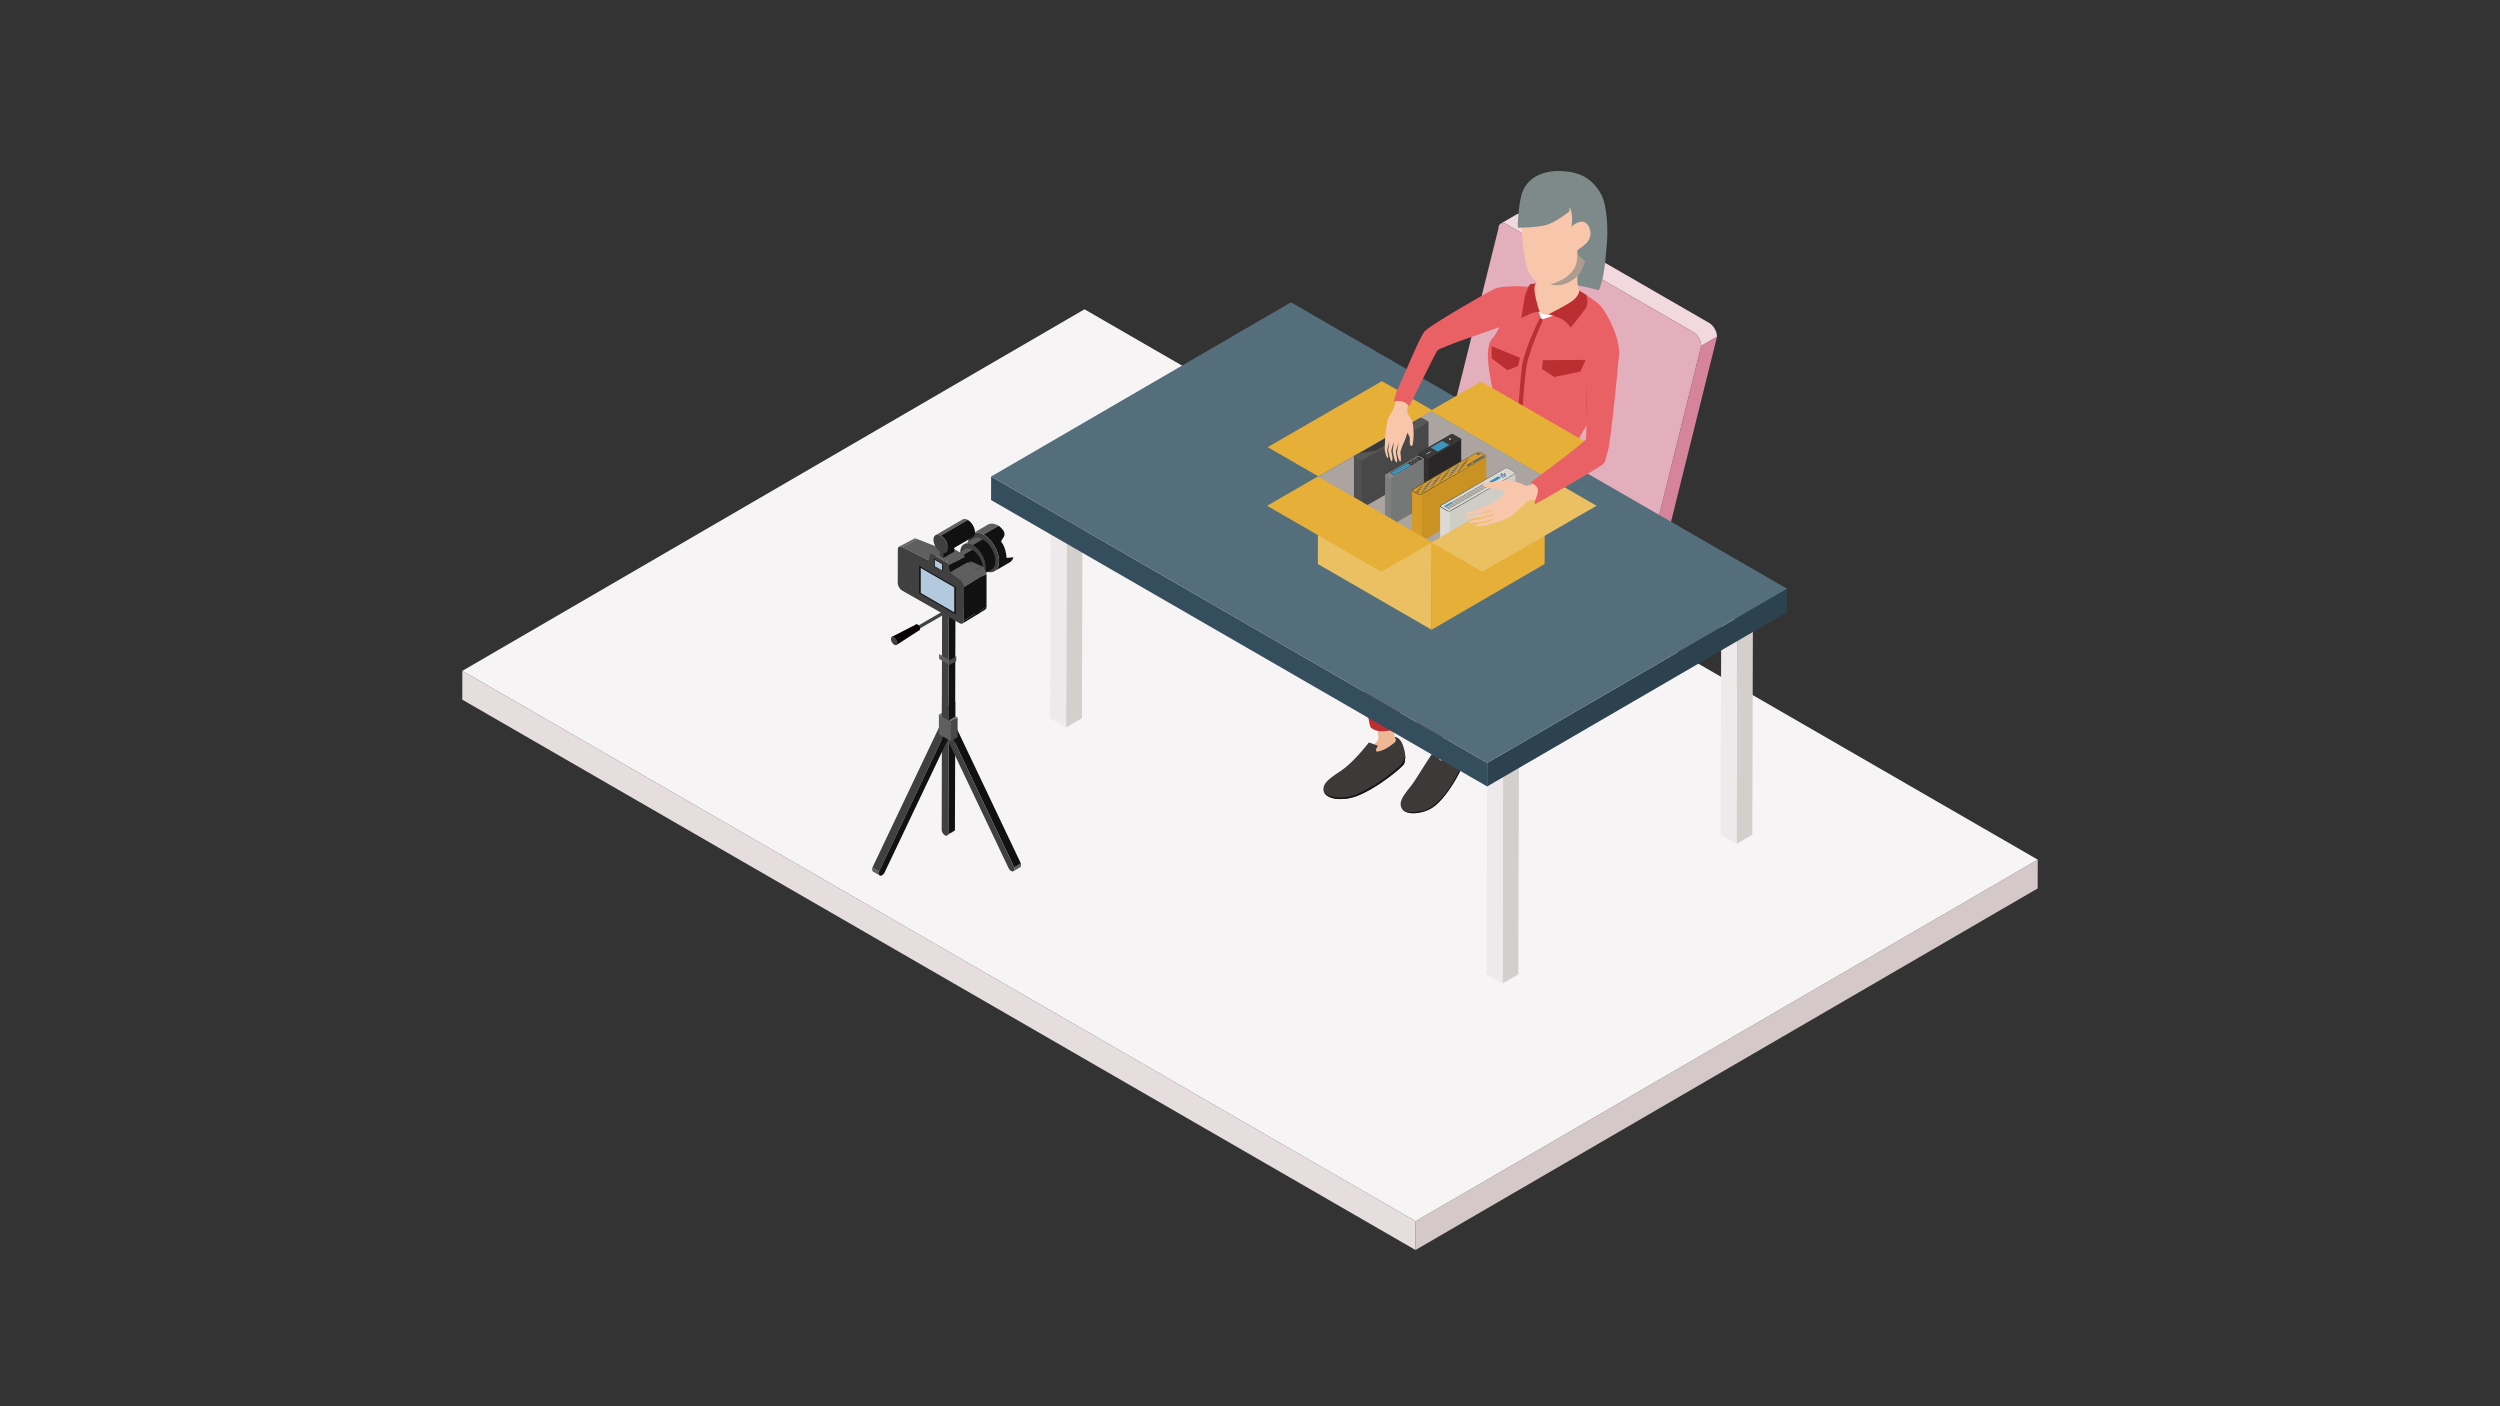 <?xml version="1.0" encoding="UTF-8"?>
<svg id="_レイヤー_1" data-name="レイヤー_1" xmlns="http://www.w3.org/2000/svg" version="1.1" xmlns:xlink="http://www.w3.org/1999/xlink" viewBox="0 0 640 360">
  <rect x="0" y="0" width="640" height="360" fill="#333333" stroke="none"/>
  <!-- Generator: Adobe Illustrator 29.8.2, SVG Export Plug-In . SVG Version: 2.1.1 Build 3)  -->
  <defs>
    <style>
      .st0 {
        fill: #5f5f5f;
      }

      .st1 {
        fill: #111;
      }

      .st2 {
        fill: #b2c9de;
      }

      .st3 {
        fill: #378fb8;
      }

      .st4 {
        fill: #9d9e9e;
      }

      .st5 {
        fill: #556e7c;
      }

      .st6 {
        fill: #dbd9d3;
      }

      .st7 {
        fill: #d79b27;
      }

      .st8 {
        fill: #d6839c;
      }

      .st9 {
        fill: #eeedec;
      }

      .st10 {
        fill: url(#_名称未設定グラデーション_91);
      }

      .st11 {
        fill: #aba4a1;
      }

      .st12 {
        fill: #1d181a;
      }

      .st13 {
        fill: #2d424f;
      }

      .st14 {
        fill: #414041;
      }

      .st15 {
        fill: #d5c8c8;
      }

      .st16 {
        fill: #e96165;
      }

      .st17 {
        fill: #7f7f80;
      }

      .st18 {
        fill: #494848;
      }

      .st19 {
        fill: #524f50;
      }

      .st20 {
        fill: #fff;
      }

      .st21 {
        fill: #ae9c90;
      }

      .st22 {
        fill: #292727;
      }

      .st23 {
        fill: #eee9ea;
      }

      .st24 {
        fill: #767777;
      }

      .st25 {
        fill: #070102;
      }

      .st26 {
        fill: #26589e;
      }

      .st27 {
        fill: #7e8a89;
      }

      .st28 {
        fill: #e6dede;
      }

      .st29 {
        fill: #eeb896;
      }

      .st30 {
        fill: #ca9223;
      }

      .st31 {
        fill: #e4afbd;
      }

      .st32 {
        fill: #e5af38;
      }

      .st33 {
        fill: #404040;
      }

      .st34 {
        fill: #191515;
      }

      .st35 {
        fill: #575757;
      }

      .st36 {
        fill: #878887;
      }

      .st37 {
        fill: #484749;
      }

      .st38 {
        fill: #323030;
      }

      .st39 {
        fill: #3d4544;
      }

      .st40 {
        fill: #f7c6ab;
      }

      .st41 {
        fill: #aaa39f;
      }

      .st42 {
        fill: #354e5d;
      }

      .st43 {
        fill: #f2d8df;
      }

      .st44 {
        fill: #d2cfcd;
      }

      .st45 {
        fill: #707071;
      }

      .st46 {
        fill: #bb2f32;
      }

      .st47 {
        fill: #747575;
      }

      .st48 {
        fill: #9ac038;
      }

      .st49 {
        fill: url(#_名称未設定グラデーション_9);
      }

      .st50 {
        fill: #302f27;
      }

      .st51 {
        fill: #211613;
      }

      .st52 {
        fill: #3c3a39;
      }

      .st53 {
        fill: #cecdc6;
      }

      .st54 {
        fill: #eac063;
      }

      .st55 {
        fill: #f6f4f4;
      }

      .st56 {
        fill: #3e95bb;
      }
    </style>
    <linearGradient id="_名称未設定グラデーション_9" data-name="名称未設定グラデーション 9" x1="993.91" y1="-275.17" x2="984.29" y2="-284.79" gradientTransform="translate(-375.62 832.2) rotate(-30) scale(1.15 .87) skewX(23.41)" gradientUnits="userSpaceOnUse">
      <stop offset="0" stop-color="#595959"/>
      <stop offset="1" stop-color="#000"/>
    </linearGradient>
    <linearGradient id="_名称未設定グラデーション_91" data-name="名称未設定グラデーション 9" x1="918.86" y1="-214.98" x2="909.06" y2="-224.78" gradientTransform="translate(-345.22 762.96) rotate(-30) scale(1.15 .87) skewX(23.41)" xlink:href="#_名称未設定グラデーション_9"/>
  </defs>
  <g>
    <polygon class="st15" points="521.66 220.07 521.64 227.44 362.37 320 362.39 312.63 521.66 220.07"/>
    <polygon class="st28" points="362.39 312.63 362.37 320 118.34 179.11 118.36 171.74 362.39 312.63"/>
    <polygon class="st55" points="521.66 220.07 362.39 312.63 118.36 171.74 277.63 79.18 521.66 220.07"/>
  </g>
  <g>
    <g>
      <g>
        <path class="st0" d="M223.52,223.14l1.71.99c-.25-.15-.32-.55-.2-1l-1.71-.99c-.12.46-.05.85.2,1Z"/>
        <g>
          <polygon class="st0" points="241.19 150.57 242.9 149.58 244.61 150.57 242.91 151.57 241.19 150.57"/>
          <g>
            <path class="st15" d="M244.23,212.9l-1.71.99c.11-.06.19-.17.24-.32l1.71-.99c-.05.15-.13.26-.24.32Z"/>
            <polygon class="st1" points="242.85 180.69 244.56 179.7 244.46 212.58 242.76 213.57 242.85 180.69"/>
            <polygon class="st15" points="241.14 179.7 242.84 178.7 244.56 179.7 242.85 180.69 241.14 179.7"/>
            <path class="st33" d="M242.85,180.69l-.09,32.88c-.11.37-.46.5-.86.27-.41-.23-.75-.76-.83-1.25l.07-32.89,1.72.99Z"/>
            <path class="st0" d="M261.14,222.04l-1.71.99c.25-.15.32-.55.2-1l1.71-.99c.12.46.05.85-.2,1Z"/>
            <polygon class="st1" points="242.44 185.84 244.14 184.84 261.34 221.04 259.64 222.03 242.44 185.84"/>
            <polygon class="st15" points="241.07 186.24 242.78 185.25 244.14 184.84 242.44 185.84 241.07 186.24"/>
            <path class="st33" d="M242.44,185.84l17.2,36.19c.14.51.03.94-.29,1.04-.15.04-.34,0-.51-.1-.2-.11-.39-.3-.55-.54l-17.21-36.19,1.37-.4Z"/>
            <polygon class="st33" points="242.22 186.94 240.52 185.95 223.32 222.14 225.03 223.13 242.22 186.94"/>
            <polygon class="st15" points="243.59 187.34 241.88 186.35 240.52 185.95 242.22 186.94 243.59 187.34"/>
            <path class="st1" d="M242.22,186.94l-17.2,36.19c-.14.51-.03.94.29,1.04.15.04.34,0,.51-.1.2-.11.39-.3.55-.54l17.21-36.19-1.37-.4Z"/>
            <polygon class="st37" points="243.45 184.7 245.15 183.7 245.14 188.75 243.43 189.74 243.45 184.7"/>
            <polygon class="st47" points="240.36 182.91 242.07 181.92 245.15 183.7 243.45 184.7 240.36 182.91"/>
            <polygon class="st0" points="243.45 184.7 243.43 189.74 240.35 187.96 240.36 182.91 243.45 184.7"/>
            <polygon class="st1" points="242.91 151.57 244.61 150.57 244.52 183.45 242.81 184.45 242.91 151.57"/>
            <polygon class="st33" points="242.91 151.57 242.81 184.45 241.1 183.45 241.19 150.57 242.91 151.57"/>
            <polygon class="st37" points="243.1 168.99 244.8 168 244.8 169.24 243.09 170.23 243.1 168.99"/>
            <polygon class="st0" points="243.1 168.99 243.09 170.23 240.41 168.68 240.41 167.44 243.1 168.99"/>
          </g>
        </g>
      </g>
      <g>
        <polygon class="st39" points="242.54 156.81 231.88 162.97 231.88 161.99 242.54 155.83 242.54 156.81"/>
        <g>
          <path class="st25" d="M235.55,160.93c0,.39-.27.54-.61.35-.34-.19-.61-.66-.61-1.05,0-.39.27-.54.61-.35.34.19.61.66.61,1.05Z"/>
          <polygon class="st25" points="228.33 163.02 234.51 159.85 235.42 161.29 229.53 165.1 228.33 163.02"/>
          <path class="st33" d="M229.77,164.56c0,.54-.38.76-.85.49-.47-.27-.85-.93-.85-1.47s.38-.76.85-.49c.47.27.85.93.85,1.47Z"/>
        </g>
      </g>
    </g>
    <g>
      <g>
        <g>
          <g>
            <path class="st0" d="M248.99,136.57l3.87-2.25c.72-.42,1.72-.36,2.82.28l-3.87,2.25c-1.1-.63-2.1-.69-2.82-.28Z"/>
            <path class="st1" d="M258.47,143.98l-3.87,2.25c.71-.41,1.15-1.29,1.16-2.54,0-2.51-1.76-5.57-3.95-6.84l3.87-2.25c3.24,2.57.03,3.41.76,4.28.8.96,1.27,3.08,1.19,3.82.23.35,1.92-.29,1.78.09-.2.54-.52.94-.94,1.18Z"/>
            <path class="st33" d="M251.8,136.84c2.19,1.26,3.96,4.33,3.95,6.84,0,2.52-1.79,3.53-3.98,2.27-2.19-1.26-3.95-4.32-3.95-6.84,0-2.51,1.79-3.53,3.97-2.26Z"/>
          </g>
          <g>
            <path class="st0" d="M246.76,139.34l2.55-1.48c.59-.34,1.4-.29,2.3.23l-2.55,1.48c-.9-.52-1.72-.57-2.3-.23Z"/>
            <path class="st1" d="M253.9,145.75l-2.55,1.48c.58-.34.94-1.06.94-2.08,0-2.06-1.44-4.56-3.23-5.59l2.55-1.48c1.79,1.03,3.23,3.53,3.23,5.59,0,1.02-.36,1.74-.94,2.08Z"/>
            <path class="st14" d="M249.06,139.57c1.79,1.03,3.23,3.53,3.23,5.59,0,2.06-1.46,2.88-3.25,1.85-1.79-1.03-3.23-3.53-3.23-5.59,0-2.06,1.46-2.88,3.25-1.85Z"/>
          </g>
          <g>
            <path class="st0" d="M243.35,142.74l3.69-2.15c.49-.28,1.16-.24,1.9.19l-3.69,2.15c-.74-.43-1.42-.47-1.9-.19Z"/>
            <path class="st1" d="M250.83,147.12l-3.69,2.15c.48-.28.78-.87.78-1.72,0-1.7-1.19-3.77-2.67-4.63l3.69-2.15c1.48.85,2.68,2.93,2.67,4.63,0,.84-.3,1.44-.78,1.72Z"/>
            <path class="st14" d="M245.25,142.92c1.48.85,2.68,2.93,2.67,4.63,0,1.7-1.21,2.38-2.69,1.53-1.48-.85-2.67-2.92-2.67-4.62,0-1.7,1.21-2.39,2.69-1.53Z"/>
          </g>
        </g>
        <g>
          <path class="st0" d="M238.23,141.8l4.17-2.08c.12-.07.32-.05.51.06l-4.17,2.08c-.2-.11-.39-.13-.51-.06Z"/>
          <g>
            <g>
              <g>
                <path class="st1" d="M252.24,156.03l-1.96,1.22c.19-.11.31-.35.31-.69l1.96-1.22c0,.34-.12.57-.31.69Z"/>
                <polygon class="st1" points="250.61 147.72 252.55 146.99 252.55 155.35 250.58 156.57 250.61 147.72"/>
              </g>
              <g>
                <path class="st0" d="M246.55,144.51l1.73-.67c.2-.11.47-.1.77.07l-1.73.67c-.3-.17-.57-.19-.77-.07Z"/>
                <polygon class="st0" points="247.31 144.58 249.04 143.91 251.5 145.02 249.54 145.87 247.31 144.58"/>
                <path class="st0" d="M249.54,145.87l1.96-.85c.59.34,1.05,1.37,1.05,2.05l-1.63.72c0-.68-.79-1.57-1.38-1.91Z"/>
              </g>
              <path class="st14" d="M249.54,145.87c.59.34,1.19,1.53,1.19,2.2l-.14,8.5c0,.68-.49.95-1.08.61l-2.22-1.28c-.59-.34-1.08-1.18-1.07-1.86l.03-8.85c0-.68.49-.95,1.08-.61l2.22,1.28Z"/>
            </g>
            <g>
              <path class="st0" d="M230.17,139.94l3.85-2.02c.21-.12.49-.1.81.08l-3.85,2.02c-.31-.18-.6-.2-.81-.08Z"/>
              <polygon class="st0" points="230.97 140.02 234.83 138 242.15 140.89 237.78 143.43 230.97 140.02"/>
            </g>
            <polygon class="st14" points="243.16 146.53 247.52 143.99 247.6 144.04 243.23 146.57 243.16 146.53"/>
            <polygon class="st0" points="238.75 141.86 242.91 139.78 246.36 141.77 242.2 143.85 238.75 141.86"/>
            <polygon class="st1" points="242.83 144.7 247 142.62 247.52 143.99 243.16 146.53 242.83 144.7"/>
            <path class="st0" d="M242.2,143.85l4.17-2.08c.3.17.58.55.64.85l-4.17,2.08c-.05-.3-.34-.67-.64-.85Z"/>
            <g>
              <path class="st1" d="M250.56,157.07l-4.14,2.54c.2-.12.33-.37.33-.73l4.14-2.54c0,.36-.13.61-.33.73Z"/>
              <polygon class="st1" points="246.78 150.32 250.92 147.78 250.9 156.34 246.75 158.88 246.78 150.32"/>
            </g>
            <path class="st33" d="M242.2,143.85c.3.17.58.55.64.85l.32,1.83.08.04,2.41,1.79c.63.36,1.13,1.24,1.13,1.96l-.02,8.56c0,.72-.51,1.01-1.14.65l-14.67-8.34c-.62-.36-1.13-1.24-1.13-1.96l.02-8.56c0-.72.51-1.01,1.14-.65l6.8,3.41.33-1.46c.05-.24.34-.28.64-.11l3.45,1.99Z"/>
            <g>
              <polygon class="st0" points="243.23 146.57 247.6 144.04 249.79 145.82 245.65 148.36 243.23 146.57"/>
              <path class="st0" d="M245.65,148.36l4.14-2.54c.63.36,1.13,1.24,1.13,1.96l-4.14,2.54c0-.72-.5-1.6-1.13-1.96Z"/>
            </g>
            <g>
              <polygon class="st1" points="241.38 146.31 239.12 145.01 239.12 143 241.38 144.31 241.38 146.31"/>
              <polygon class="st2" points="241.17 146.04 239.32 144.97 239.32 143.34 241.17 144.4 241.17 146.04"/>
            </g>
            <g>
              <polygon class="st1" points="244.7 157.31 235.3 151.88 235.3 144.86 244.7 150.29 244.7 157.31"/>
              <polygon class="st2" points="244.29 156.76 235.71 151.81 235.71 145.4 244.29 150.36 244.29 156.76"/>
            </g>
          </g>
        </g>
      </g>
      <g>
        <g>
          <polygon class="st33" points="241.49 142.84 240.62 142.34 240.62 140.4 241.48 140.9 241.49 142.84"/>
          <polygon class="st0" points="241.48 140.9 240.62 140.4 243.42 138.78 244.28 139.28 241.48 140.9"/>
          <polygon class="st1" points="244.28 139.28 244.29 141.22 241.49 142.84 241.48 140.9 244.28 139.28"/>
        </g>
        <g>
          <path class="st0" d="M239.52,136.99l6.92-4.02c.34-.2.8-.17,1.31.13l-6.92,4.02c-.51-.3-.98-.32-1.31-.13Z"/>
          <path class="st1" d="M249.06,137.47l-6.92,4.02c.33-.19.54-.6.54-1.18,0-1.17-.82-2.6-1.84-3.19l6.92-4.02c1.02.59,1.85,2.02,1.84,3.19,0,.58-.21.99-.54,1.18Z"/>
          <path class="st33" d="M240.83,137.12c1.02.59,1.85,2.02,1.84,3.19,0,1.17-.83,1.64-1.86,1.05-1.02-.59-1.84-2.02-1.84-3.19,0-1.17.83-1.64,1.85-1.06Z"/>
        </g>
      </g>
    </g>
  </g>
  <g>
    <g>
      <path class="st8" d="M435.52,88.51l-16.88,67.88c0,.63-.23,1.08-.59,1.29l4.05-2.35c.36-.21.59-.66.59-1.29l16.88-67.88-4.05,2.35Z"/>
      <path class="st43" d="M437.55,82.67l-47.88-27.64c-.56-.32-1.07-.35-1.43-.14l-4.05,2.35c.37-.21.88-.19,1.43.14l47.88,27.64c1.11.64,2.02,2.21,2.01,3.49l4.05-2.35c0-1.27-.9-2.85-2.01-3.49Z"/>
      <path class="st31" d="M433.5,85.02c1.11.64,2.02,2.21,2.01,3.49l-16.88,67.88c0,1.27-.92,1.79-2.03,1.15l-47.88-27.64c-1.11-.64-2.02-2.21-2.01-3.49l16.88-67.88c0-1.27.92-1.79,2.03-1.15l47.88,27.64Z"/>
    </g>
    <path class="st27" d="M409.27,74.3c1.49-2.91,1.8-8.93,2.09-11.96.26-2.74.24-9.47-1.48-12.62-2.38-4.35-5.84-5.5-8.78-5.82-6.39-.7-9.46,1.87-10.77,4.01-.99,1.61-1.12,4.56-1.12,4.56,0,0,.1,4.67,1.01,4.43,1.09-.29,2.24-1.9,3.35-1.86,5.5.19,7.44,5.64,7.52,6.8.1,1.32-5.36,11.07-2.24,10.85,2.14-.15,4.4,0,10.43,1.62Z"/>
    <path class="st20" d="M394.92,79.03c-2.53-.98.81-7.88-1.66-6.33-3.68,2.31-4.48,5.81-5.49,7.15s-4.73,6.35-5.13,8.19c-.4,1.84-.02,9.12.14,11.15.16,2.03,1.06,6.06,1.01,7.8-.07,2.45-2.39,6.73-2.17,8.23s22.09,10.68,21.59,8.52c-.53-2.29-.87-8.3-.58-10.9.27-2.44,4.25-6.1,5.13-7.44,2.09-3.18,4.8-8.03,5.45-10.68,1.12-4.55.33-9.26-.97-11.86-1.13-2.26-5.92-8.71-7.44-6.91-.82.97-4.95,5-9.89,3.08Z"/>
    <path class="st41" d="M390.24,75.55c-1.66,2.63-2.42,4.98-4.51,7.51-.84,1.19-1.71,2.38-2.5,3.6-.72,1.21-.83,2.78-.77,4.19-.29-1.43-.23-3.04.53-4.33.79-1.25,1.66-2.42,2.51-3.61,1.93-2.27,2.93-5.04,4.73-7.36h0Z"/>
    <path class="st40" d="M404.66,67.11s-2.22,5.51.46,8.66c1.33,1.56-6.45,6.56-10.56,4.38-3.6-1.91-2.39-6.04-.86-8.38,2.15-3.29,1.88-5.9,1.88-5.9l9.08,1.24Z"/>
    <path class="st21" d="M403.52,64.81l-6.58,7.96s1.03.49,2.91.12c1.53-.3,3.46-1.49,4.48-2.79.93-1.18,1.44-3.27,1.44-3.27l-2.24-2.01Z"/>
    <path class="st40" d="M390.35,50.63s-.82,4.25-.73,8.84c.07,3.71,1.01,7.79,1.24,8.92.52,2.55,3.52,4.81,4.37,4.69,3.67-.49,6.31-2.16,7.59-4.05,1.28-1.89.93-4.52.97-4.89s2.62-1.4,3.22-3.32c.61-1.96-.61-4.55-2.59-4-1.98.55-2.11,1.47-2.11,1.47,0,0,.88-5.7-1.65-5.93-3.43-.31-5.64.96-7.46.81-2.58-.22-2.86-2.55-2.86-2.55Z"/>
    <path class="st27" d="M389.78,49.12c-.79,1.88-1.32,7.22-1.22,9.19,3.9-.07,6.88-.4,8.32-1.09,2.58-1.22,4.86-3.07,4.86-3.07l.29-3.34s-11.46-3.57-12.25-1.69Z"/>
    <g>
      <path class="st29" d="M391.39,139.6s-3.27,10.12-24.27,18.42c1.98,4.92,2.75,22.18,3.4,30.62.14,1.8,1.23,4.68,1.31,5.53.09.94-.14,1.94-.49,2.47s-2.62,6.54-4.33,8.29c-2.45,2.52-8.77,3.23-7.75.24.15-.45,6.34-7.9,8.18-10.31.3-.39-.14-1.92-.56-3.59-2.61-10.24-9.42-28.89-7.67-33.85,2.96-8.41,23.76-24.48,23.76-24.48l8.43,6.66Z"/>
      <path class="st29" d="M382.66,137.39s-5.01,13.39-26.8,19.3c1.41,5.11.88,18.64.57,27.1-.06,1.8.7,4.78.69,5.64-.01.94-.35,1.91-.76,2.4s-3.34,6.21-5.23,7.76c-2.72,2.23-9.07,2.23-7.73-.63.2-.43,7.18-7.14,9.28-9.33.34-.36.08-1.92-.16-3.63-1.45-10.47-6.13-29.76-3.84-34.5,3.88-8.02,26.35-21.67,26.35-21.67l7.63,7.57Z"/>
      <path class="st46" d="M401.79,119.92s3.26,6.92,2.48,13.94c-1.67,15.04-11.59,18.26-18.52,22.88-2.24,1.5-11.44,6.21-14.57,7.7-.28,2.48,1.75,22.18-.34,23.34-2.96,1.64-4.57,1.88-6.89-.14-1.31-1.14-5.21-19.51-5.56-29.46-.22-6.14,22.99-21.69,23.72-20.24.49.98-18.52,20.53-23.97,21.87.76,9.02.73,26.25-.4,26.64-3.22,1.12-5.58,1.02-6.86-.25-.54-.54-4.3-24.68-4.39-27.56-.14-4.41,1.5-8.3,5.2-12.53,2.44-2.79,6.8-7.15,8.07-7.99,9.82-6.5,19.25-19.55,21.73-23.32,1.41,1.26,2.89,2.12,5.2,2.89s15.1,2.24,15.1,2.24Z"/>
      <g>
        <path class="st52" d="M356.99,188.64s1.46-.09,2.24,2.37c.73,2.3.55,3.15.3,4.31-.25,1.21-8.65,7.23-12.31,8.54-3.66,1.31-8.32.74-8.43-1.71-.11-2.45,3.62-3.97,5.84-5.84,2.99-2.53,5.81-6.24,5.81-6.24l2.32.84s-1.24,1.72.07,1.47c1.48-.28,3.06-1.34,4.12-2.23.73-.61.03-1.51.03-1.51Z"/>
        <path class="st34" d="M358.24,196.17c-.51.44-2.67,2.37-5.15,3.99-2.51,1.65-5.59,3.24-6.94,3.59-2.63.69-4.84.33-5.84-.05-1-.38-1.41-1.05-1.41-1.05,0,0,.7,2.49,5.87,1.8,5.55-.74,13-7.14,13.73-7.88.73-.74,1.04-.83,1.15-1.76.11-.93.11-1.3.11-1.3,0,0-.48,1.78-1.51,2.67Z"/>
      </g>
      <g>
        <path class="st52" d="M370.86,190.51s1.79.92,2.44,2.91c.45,1.38.93,1.87.82,3.05s-4.1,7.83-6.92,9.96c-2.82,2.13-7.75,2.39-8.51.21-.76-2.18,2.07-4.52,3.49-6.79,1.91-3.06,4.43-6.91,4.43-6.91l1.63.03s-.12,2.19.95,1.62c1.21-.64,1.32-.8,2-1.88.47-.75-.33-2.2-.33-2.2Z"/>
        <path class="st34" d="M373.49,197.42c-.31.57-.93,1.98-2.44,4.26-1.64,2.47-3.77,4.38-4.85,5.04-2.1,1.3-4.68,1.2-5.65,1.12s-1.65-.77-1.65-.77c0,0,1.16,2.09,5.87.61s8.45-9.15,8.89-10.01c.43-.86.51-1.23.51-2.11,0-.91-.09.76-.68,1.87Z"/>
      </g>
    </g>
    <path class="st16" d="M404.96,74.81s-2.95,3.24-4.1,4.38c-1.05,1.04-6.3,2.66-6.3,2.66l-7.09,43.42s16.17,3.82,16.76,2.37c.58-1.45-1.74-11-.45-14.36,1.92-5,8.37-11.01,10.58-21.53.9-4.28-2.78-11.32-4.54-13.38-1.1-1.29-4.85-3.55-4.85-3.55Z"/>
    <path class="st16" d="M392.3,72.7s.9,3.48.99,4.26c.29,2.7,1.4,4.87,1.4,4.87l-6.68,43.42s-9.36-5.19-9.68-6.6c-.32-1.41,2.63-3.91,3.51-6.09,1.83-4.57.84-7.11.82-9.47s-3.46-13.29-.68-16.36c2.78-3.07,3.53-9.49,5.48-10.9.91-.66,4.83-3.14,4.83-3.14Z"/>
    <path class="st46" d="M404.28,74.39l1.76,1.09s.75,1.4.05,3.15c-.25.62-3.97,5.2-3.97,5.2,0,0-1.04-1.35-2.07-2s-3.62-1.39-3.62-1.39c0,0,5.08-2.49,6.49-3.73s1.37-2.32,1.37-2.32Z"/>
    <path class="st46" d="M393.18,72.53l-1.56.26s-.89,1.56-1.26,3.17c-.18.76-.9,5.46-.9,5.46,0,0,.99-.49,2.11-1.02s2.56-.59,2.56-.59c0,0-1.04-2.95-1.24-4.78-.21-1.98.28-2.49.28-2.49Z"/>
    <path class="st46" d="M387.63,125.25c-.26-.03-.45-.26-.43-.52.04-.43,1.82-26.66,2.42-30.95.61-4.34,4.27-11.69,4.38-11.96.1-.24.39-.35.63-.25.24.1.36.39.25.63-.03.06-3.59,7.82-4.18,12.03-.6,4.26-2.5,30.38-2.54,30.81-.02.26-.53.21-.53.21Z"/>
    <polygon class="st46" points="394.97 92.2 405.95 92.13 404.55 95.13 397.89 96.51 394.75 94.45 394.97 92.2"/>
    <polygon class="st46" points="389.12 91.61 381.84 88.62 381.86 91.74 385.88 94.78 388.6 93.72 389.12 91.61"/>
    <g>
      <g>
        <polygon class="st44" points="273.09 128.88 277.13 126.53 276.97 183.85 272.92 186.2 273.09 128.88"/>
        <polygon class="st23" points="273.09 128.88 272.92 186.2 268.85 183.85 269.01 126.53 273.09 128.88"/>
      </g>
      <g>
        <polygon class="st44" points="384.8 194.46 388.85 192.11 388.68 249.43 384.64 251.78 384.8 194.46"/>
        <polygon class="st23" points="384.8 194.46 384.64 251.78 380.57 249.43 380.73 192.11 384.8 194.46"/>
      </g>
      <g>
        <polygon class="st44" points="444.71 158.72 448.75 156.37 448.59 213.68 444.55 216.03 444.71 158.72"/>
        <polygon class="st23" points="444.71 158.72 444.55 216.03 440.47 213.68 440.64 156.37 444.71 158.72"/>
      </g>
      <polygon class="st13" points="457.47 150.71 457.45 156.73 380.7 201.33 380.72 195.31 457.47 150.71"/>
      <polygon class="st42" points="380.72 195.31 380.7 201.33 253.71 128.01 253.73 121.99 380.72 195.31"/>
      <polygon class="st5" points="457.47 150.71 380.72 195.31 253.73 121.99 330.48 77.39 457.47 150.71"/>
    </g>
    <path class="st46" d="M406.39,94.39c.49,4.66.49,9.32,0,13.97-.49-4.65-.49-9.32,0-13.97h0Z"/>
    <g>
      <polygon class="st32" points="337.53 121.97 366.78 105.08 353.78 97.57 324.52 114.47 337.53 121.97"/>
      <polygon class="st32" points="395.4 122.08 366.15 105.19 379.15 97.68 408.41 114.57 395.4 122.08"/>
      <polygon class="st11" points="337.43 122.08 366.36 105.27 395.49 122.08 366.55 138.89 337.43 122.08"/>
      <g>
        <g>
          <path class="st18" d="M365.67,108.09h0s-.01-.09-.07-.13l-.81-.47-.76-.44-.05-.03c-.05-.03-.13-.04-.21-.04h0s0,0,0,0c-.08,0-.17.03-.24.07l-16.79,9.69c-.06.04-.1.08-.11.12h0s0,12.07,0,12.07h.03c-.04.08-.03.14.05.19l.81.47.76.44h0l.05.03c.08.04.2.05.31.02h0s0,0,0,0c.05-.01.1-.03.15-.05l16.79-9.69c.07-.04.11-.09.12-.14h0s0-12.11,0-12.11Z"/>
          <path class="st19" d="M346.72,116.75c-.06.04-.1.08-.11.12h0s0,12.07,0,12.07h.03c-.04.08-.03.14.05.19l.81.47.76.44h0l.05.03c.08.04.2.05.31.02h0s0,0,0,0c.02,0,.03-.01.04-.02v-14.44l-1.93,1.12Z"/>
          <g>
            <path class="st52" d="M365.55,108.23l-16.79,9.69c-.14.08-.37.08-.51,0l-1.53-.88c-.14-.08-.14-.21,0-.29l16.79-9.69c.14-.08.37-.08.51,0l1.53.88c.14.08.14.21,0,.29Z"/>
            <path class="st35" d="M365.55,108.23l-16.79,9.69c-.14.08-.35.09-.46.03l-1.63-.94c-.11-.06-.09-.18.05-.26l1.41-.81,4.07-.53,8.85-5.11.97-2.38,1.49-.86c.14-.08.35-.09.46-.03l1.63.94c.11.06.09.18-.05.26Z"/>
            <path class="st36" d="M358.05,111.76c.32.18-.14.74-1.02,1.25s-1.85.77-2.16.59.14-.74,1.02-1.25,1.85-.77,2.16-.59Z"/>
          </g>
        </g>
        <g>
          <path class="st22" d="M374.07,124.56v-12.1h0s-.02-.09-.08-.13l-2.06-1.19c-.06-.03-.13-.05-.21-.05h0s0,0,0,0c-.07,0-.14.02-.19.05l-8.25,4.76s-.07.06-.07.1h0s0,.04,0,.04c0,0,0,0,0,0,0,0,0,0,0,0v12.07s0,0,0,0c-.01.05.01.1.08.14l2.06,1.19c.06.04.15.05.24.04h0s0,0,0,0c.06,0,.12-.02.16-.04l8.25-4.76c.05-.03.08-.07.08-.11h0s0,0,0,0c0,0,0,0,0,0Z"/>
          <path class="st38" d="M363.28,115.91s-.07.06-.07.1h0s0,.04,0,.04c0,0,0,0,0,0,0,0,0,0,0,0v12.07s0,0,0,0c-.01.05.01.1.08.14l2.06,1.19c.06.04.15.05.24.04h0s0,0,0,0c.05,0,.09-.01.13-.03v-14.95l-2.43,1.41Z"/>
          <g>
            <path class="st52" d="M373.99,112.57l-8.25,4.76c-.11.06-.29.06-.4,0l-2.06-1.19c-.11-.06-.11-.17,0-.23l8.25-4.76c.11-.06.29-.06.4,0l2.06,1.19c.11.06.11.17,0,.23Z"/>
            <polygon class="st56" points="370.99 113.92 368.07 115.6 366.27 114.57 369.19 112.88 370.99 113.92"/>
            <path class="st9" d="M371.39,112.28c.11.06.11.17,0,.23s-.29.06-.4,0-.11-.17,0-.23.29-.06.4,0Z"/>
            <polygon class="st9" points="366.35 115.63 365.19 116.3 365.06 116.23 366.22 115.56 366.35 115.63"/>
            <g>
              <path class="st51" d="M372.66,112.67l-1.01.58s-.07.02-.1,0l-.3-.17s-.03-.04,0-.06l1.01-.58s.07-.02.1,0l.3.17s.03.04,0,.06Z"/>
              <path class="st4" d="M372.4,112.59c.07.04.07.11,0,.15s-.18.04-.25,0-.07-.11,0-.15.18-.04.25,0Z"/>
              <path class="st52" d="M372.35,112.62s.04.06,0,.09-.11.02-.15,0-.04-.06,0-.09.11-.02.15,0Z"/>
              <polygon class="st56" points="371.99 112.88 371.59 113.11 371.49 113.06 371.89 112.82 371.99 112.88"/>
            </g>
          </g>
        </g>
        <g>
          <path class="st24" d="M364.5,129.6v-12.08h0s-.01-.09-.07-.13l-1.09-.63c-.06-.03-.13-.04-.21-.04h0s0,0,0,0c-.06,0-.11.02-.15.04l-8.28,4.78c-.06.03-.08.08-.07.12v12.08s0,0,0,0c0,.04.01.09.07.12l1.09.63c.06.03.14.05.22.04h0s0,0,0,0c.05,0,.1-.02.14-.04l8.28-4.78s.06-.05.07-.09h0s0,0,0,0c0,0,0-.01,0-.02Z"/>
          <path class="st17" d="M354.68,121.55c-.06.03-.08.08-.07.12v12.08s0,0,0,0c0,.04.01.09.07.12l1.09.63c.06.03.14.05.22.04h0s0,0,0,0c.05,0,.1-.02.13-.04v-13.79l-1.45.84Z"/>
          <g>
            <path class="st36" d="M364.42,117.61l-8.28,4.78c-.1.06-.26.06-.36,0l-1.09-.63c-.1-.06-.1-.15,0-.21l8.28-4.78c.1-.06.26-.06.36,0l1.09.63c.1.06.1.15,0,.21Z"/>
            <polygon class="st52" points="363.34 118.03 356.96 121.71 355.87 121.07 362.25 117.4 363.34 118.03"/>
            <polygon class="st56" points="361.27 119.12 356.99 121.59 356.08 121.06 360.36 118.59 361.27 119.12"/>
            <polygon class="st52" points="364.25 117.5 363.43 117.97 362.34 117.34 363.16 116.87 364.25 117.5"/>
            <path class="st45" d="M361.52,118.1c.09.05.09.13,0,.18s-.23.05-.32,0-.09-.13,0-.18.23-.05.32,0Z"/>
            <path class="st45" d="M362.11,118.44c.09.05.09.13,0,.18s-.23.05-.32,0-.09-.13,0-.18.23-.05.32,0Z"/>
            <path class="st45" d="M361.44,118.52c.09.05.09.13,0,.18s-.23.05-.32,0-.09-.13,0-.18.23-.05.32,0Z"/>
            <path class="st45" d="M362.32,117.64c.09.05.09.13,0,.18s-.23.05-.32,0-.09-.13,0-.18.23-.05.32,0Z"/>
            <path class="st45" d="M362.91,117.98c.09.05.09.13,0,.18s-.23.05-.32,0-.09-.13,0-.18.23-.05.32,0Z"/>
            <path class="st45" d="M362.24,118.06c.09.05.09.13,0,.18s-.23.05-.32,0-.09-.13,0-.18.23-.05.32,0Z"/>
          </g>
        </g>
        <g>
          <path class="st30" d="M380.29,116.52l-1.26-.73c-.15-.09-.35-.12-.55-.1h-.01s0,0,0,0c-.14.01-.28.04-.39.1l-16.35,9.44c-.13.07-.19.17-.2.27v12.12s0,0,0,0v.02h0c0,.09.07.18.19.25l1.26.73c.15.09.35.12.55.1h.01s0,0,0,0c.14-.01.28-.04.39-.1l16.35-9.44c.13-.07.19-.17.19-.27h0s0-12.11,0-12.11h0c0-.1-.06-.2-.19-.28Z"/>
          <path class="st7" d="M361.73,125.24c-.13.07-.19.17-.2.27v12.12s0,.02,0,.02h0c0,.09.07.18.19.25l1.26.73c.15.09.35.12.55.1h.01s0,0,0,0c.14-.01.28-.04.39-.1l.05-.03h.01v-14.66l-2.27,1.31Z"/>
          <g>
            <path class="st49" d="M380.29,117.07l-16.35,9.44c-.26.15-.69.15-.95,0l-1.26-.73c-.26-.15-.26-.4,0-.55l16.35-9.44c.26-.15.69-.15.95,0l1.26.73c.26.15.26.4,0,.55Z"/>
            <path class="st7" d="M380.21,117.01l-16.38,9.46c-.2.11-.51.11-.71,0l-1.32-.76c-.2-.11-.2-.3,0-.41l16.38-9.46c.2-.11.51-.11.71,0l1.32.76c.2.11.2.3,0,.41Z"/>
            <polygon class="st45" points="378.33 115.92 377.92 116.15 378.05 116.46 378.58 116.53 378.99 116.3 378.87 115.99 378.33 115.92"/>
            <g>
              <g>
                <polygon class="st45" points="373.17 120.64 373.09 120.74 373.2 120.82 373.39 120.8 373.47 120.7 373.36 120.62 373.17 120.64"/>
                <polygon class="st45" points="373.33 120.34 373.22 120.48 373.37 120.6 373.64 120.57 373.75 120.43 373.59 120.32 373.33 120.34"/>
                <polygon class="st45" points="373.57 119.94 373.43 120.12 373.64 120.26 373.98 120.22 374.12 120.04 373.92 119.9 373.57 119.94"/>
                <polygon class="st45" points="373.88 119.45 373.7 119.68 373.95 119.85 374.38 119.81 374.55 119.58 374.3 119.41 373.88 119.45"/>
                <polygon class="st45" points="374.24 118.91 374.04 119.17 374.33 119.37 374.83 119.32 375.03 119.06 374.74 118.85 374.24 118.91"/>
                <polygon class="st45" points="374.69 118.42 374.51 118.64 374.76 118.81 375.19 118.77 375.36 118.54 375.11 118.37 374.69 118.42"/>
                <polygon class="st45" points="375.08 118.01 374.94 118.19 375.14 118.33 375.49 118.29 375.63 118.11 375.42 117.97 375.08 118.01"/>
                <polygon class="st45" points="375.41 117.67 375.3 117.81 375.46 117.92 375.73 117.89 375.84 117.75 375.68 117.64 375.41 117.67"/>
                <polygon class="st45" points="375.66 117.45 375.58 117.55 375.69 117.63 375.88 117.61 375.96 117.51 375.85 117.43 375.66 117.45"/>
              </g>
              <g>
                <polygon class="st45" points="370.84 121.98 370.76 122.08 370.88 122.16 371.07 122.14 371.15 122.04 371.03 121.96 370.84 121.98"/>
                <polygon class="st45" points="371 121.69 370.89 121.83 371.05 121.94 371.32 121.91 371.43 121.77 371.27 121.66 371 121.69"/>
                <polygon class="st45" points="371.25 121.28 371.11 121.46 371.31 121.6 371.65 121.57 371.79 121.39 371.59 121.24 371.25 121.28"/>
                <polygon class="st45" points="371.55 120.8 371.38 121.02 371.63 121.2 372.05 121.15 372.23 120.93 371.98 120.75 371.55 120.8"/>
                <polygon class="st45" points="371.92 120.25 371.71 120.51 372.01 120.71 372.5 120.66 372.7 120.4 372.41 120.19 371.92 120.25"/>
                <polygon class="st45" points="372.36 119.76 372.19 119.98 372.44 120.16 372.87 120.11 373.04 119.89 372.79 119.71 372.36 119.76"/>
                <polygon class="st45" points="372.75 119.35 372.61 119.53 372.82 119.67 373.16 119.64 373.3 119.46 373.1 119.31 372.75 119.35"/>
                <polygon class="st45" points="373.09 119.02 372.98 119.16 373.14 119.27 373.4 119.24 373.51 119.1 373.35 118.99 373.09 119.02"/>
                <polygon class="st45" points="373.33 118.79 373.25 118.89 373.37 118.97 373.56 118.95 373.64 118.85 373.52 118.77 373.33 118.79"/>
              </g>
              <g>
                <polygon class="st45" points="368.52 123.32 368.44 123.42 368.55 123.5 368.74 123.48 368.82 123.38 368.71 123.3 368.52 123.32"/>
                <polygon class="st45" points="368.68 123.03 368.57 123.17 368.73 123.28 368.99 123.25 369.1 123.11 368.94 123 368.68 123.03"/>
                <polygon class="st45" points="368.92 122.62 368.78 122.8 368.99 122.95 369.33 122.91 369.47 122.73 369.27 122.59 368.92 122.62"/>
                <polygon class="st45" points="369.23 122.14 369.05 122.36 369.3 122.54 369.73 122.49 369.9 122.27 369.65 122.09 369.23 122.14"/>
                <polygon class="st45" points="369.59 121.59 369.39 121.85 369.68 122.05 370.18 122 370.38 121.74 370.09 121.54 369.59 121.59"/>
                <polygon class="st45" points="370.04 121.1 369.86 121.32 370.12 121.5 370.54 121.45 370.71 121.23 370.46 121.05 370.04 121.1"/>
                <polygon class="st45" points="370.43 120.69 370.29 120.87 370.49 121.02 370.84 120.98 370.98 120.8 370.77 120.66 370.43 120.69"/>
                <polygon class="st45" points="370.76 120.36 370.65 120.5 370.81 120.61 371.08 120.58 371.19 120.44 371.03 120.33 370.76 120.36"/>
                <polygon class="st45" points="371.01 120.13 370.93 120.23 371.04 120.31 371.23 120.29 371.31 120.19 371.2 120.11 371.01 120.13"/>
              </g>
              <g>
                <polygon class="st45" points="366.19 124.67 366.11 124.77 366.23 124.84 366.42 124.82 366.5 124.72 366.38 124.64 366.19 124.67"/>
                <polygon class="st45" points="366.35 124.37 366.24 124.51 366.4 124.62 366.67 124.59 366.78 124.45 366.62 124.34 366.35 124.37"/>
                <polygon class="st45" points="366.6 123.97 366.46 124.15 366.66 124.29 367.01 124.25 367.15 124.07 366.94 123.93 366.6 123.97"/>
                <polygon class="st45" points="366.9 123.48 366.73 123.7 366.98 123.88 367.41 123.83 367.58 123.61 367.33 123.43 366.9 123.48"/>
                <polygon class="st45" points="367.27 122.93 367.06 123.19 367.36 123.4 367.85 123.34 368.06 123.08 367.76 122.88 367.27 122.93"/>
                <polygon class="st45" points="367.71 122.44 367.54 122.66 367.79 122.84 368.22 122.79 368.39 122.57 368.14 122.4 367.71 122.44"/>
                <polygon class="st45" points="368.1 122.04 367.96 122.22 368.17 122.36 368.51 122.32 368.65 122.14 368.45 122 368.1 122.04"/>
                <polygon class="st45" points="368.44 121.7 368.33 121.84 368.49 121.95 368.75 121.92 368.86 121.78 368.7 121.67 368.44 121.7"/>
                <polygon class="st45" points="368.68 121.47 368.61 121.57 368.72 121.65 368.91 121.63 368.99 121.53 368.87 121.45 368.68 121.47"/>
              </g>
              <g>
                <polygon class="st45" points="363.87 126.01 363.79 126.11 363.9 126.19 364.09 126.16 364.17 126.07 364.06 125.99 363.87 126.01"/>
                <polygon class="st45" points="364.03 125.71 363.92 125.85 364.08 125.96 364.34 125.93 364.45 125.79 364.29 125.68 364.03 125.71"/>
                <polygon class="st45" points="364.27 125.31 364.13 125.49 364.34 125.63 364.68 125.59 364.82 125.41 364.62 125.27 364.27 125.31"/>
                <polygon class="st45" points="364.58 124.82 364.4 125.05 364.66 125.22 365.08 125.17 365.25 124.95 365 124.78 364.58 124.82"/>
                <polygon class="st45" points="364.94 124.27 364.74 124.53 365.03 124.74 365.53 124.68 365.73 124.42 365.44 124.22 364.94 124.27"/>
                <polygon class="st45" points="365.39 123.78 365.22 124.01 365.47 124.18 365.89 124.14 366.07 123.91 365.81 123.74 365.39 123.78"/>
                <polygon class="st45" points="365.78 123.38 365.64 123.56 365.84 123.7 366.19 123.66 366.33 123.48 366.12 123.34 365.78 123.38"/>
                <polygon class="st45" points="366.11 123.04 366 123.18 366.16 123.29 366.43 123.26 366.54 123.12 366.38 123.01 366.11 123.04"/>
                <polygon class="st45" points="366.36 122.82 366.28 122.92 366.39 123 366.58 122.97 366.66 122.87 366.55 122.8 366.36 122.82"/>
              </g>
              <g>
                <polygon class="st45" points="362.62 125.62 362.41 125.88 362.71 126.08 363.2 126.03 363.41 125.77 363.11 125.56 362.62 125.62"/>
                <polygon class="st45" points="363.06 125.13 362.89 125.35 363.14 125.52 363.57 125.48 363.74 125.25 363.49 125.08 363.06 125.13"/>
                <polygon class="st45" points="363.46 124.72 363.32 124.9 363.52 125.04 363.86 125 364 124.82 363.8 124.68 363.46 124.72"/>
                <polygon class="st45" points="363.79 124.38 363.68 124.52 363.84 124.63 364.1 124.6 364.21 124.46 364.06 124.35 363.79 124.38"/>
                <polygon class="st45" points="364.03 124.16 363.96 124.26 364.07 124.34 364.26 124.32 364.34 124.22 364.22 124.14 364.03 124.16"/>
              </g>
            </g>
            <g>
              <polygon class="st45" points="379.58 116.6 375.36 119.04 375.47 119.31 375.93 119.37 380.15 116.94 380.05 116.67 379.58 116.6"/>
              <polygon class="st7" points="376.81 118.35 376.62 118.47 376.68 118.61 376.93 118.64 377.12 118.53 377.06 118.39 376.81 118.35"/>
              <polygon class="st52" points="376.62 118.69 375.81 119.16 375.72 119.11 376.53 118.64 376.62 118.69"/>
              <polygon class="st52" points="379.78 116.87 377.23 118.34 377.14 118.29 379.69 116.82 379.78 116.87"/>
            </g>
          </g>
        </g>
        <g>
          <path class="st53" d="M387.94,133.2v-12.1s0,0,0,0c0-.11-.06-.22-.21-.3l-1.53-.88c-.15-.09-.35-.12-.54-.12h-.01s0,0,0,0c-.17,0-.33.04-.46.12l-16.28,9.4c-.15.09-.22.21-.21.32v12.08s0,0,0,0v.02h0c0,.1.08.2.21.28l1.53.88c.15.09.36.13.57.12h0s0,0,0,0c.16,0,.32-.05.45-.12l16.28-9.4c.11-.06.18-.15.2-.23h.01s0-.06,0-.06c0,0,0,0,0,0Z"/>
          <path class="st6" d="M368.9,129.31c-.15.09-.22.21-.21.32v12.08s0,0,0,0v.02h0c0,.1.08.2.21.28l1.53.88c.15.09.36.13.57.12h0s0,0,0,0c.09,0,.17-.02.25-.04v-15.01l-2.35,1.36Z"/>
          <g>
            <path class="st10" d="M387.73,121.38l-16.28,9.4c-.28.16-.74.16-1.02,0l-1.53-.88c-.28-.16-.28-.43,0-.59l16.28-9.4c.28-.16.74-.16,1.02,0l1.53.88c.28.16.28.43,0,.59Z"/>
            <path class="st6" d="M387.65,121.3l-16.33,9.43c-.21.12-.55.12-.76,0l-1.58-.91c-.21-.12-.21-.32,0-.44l16.33-9.43c.21-.12.55-.12.76,0l1.58.91c.21.12.21.32,0,.44Z"/>
            <g>
              <g>
                <g>
                  <polygon class="st50" points="370.94 130.33 370.89 130.37 370.7 130.26 370.76 130.23 370.94 130.33"/>
                  <polygon class="st50" points="371.07 130.26 371.01 130.29 370.83 130.19 370.89 130.15 371.07 130.26"/>
                  <polygon class="st50" points="371.26 129.94 371.32 129.97 371.13 130.07 371.08 130.04 371.26 129.94"/>
                  <polygon class="st50" points="371.13 129.86 371.19 129.9 371.01 130 370.95 129.97 371.13 129.86"/>
                  <polygon class="st50" points="371.13 130.16 370.93 130.04 370.88 130.01 370.82 130.04 370.57 130.19 370.63 130.22 370.88 130.08 371.13 130.22 371.14 130.22 371.19 130.19 371.44 130.04 371.39 130.01 371.13 130.16"/>
                </g>
                <g>
                  <polygon class="st50" points="371.65 129.93 371.59 129.96 371.41 129.86 371.46 129.82 371.65 129.93"/>
                  <polygon class="st50" points="371.77 129.85 371.72 129.89 371.53 129.78 371.59 129.75 371.77 129.85"/>
                  <polygon class="st50" points="371.96 129.53 372.02 129.56 371.84 129.67 371.78 129.64 371.96 129.53"/>
                  <polygon class="st50" points="371.83 129.46 371.89 129.49 371.71 129.6 371.65 129.56 371.83 129.46"/>
                  <polygon class="st50" points="371.83 129.75 371.64 129.64 371.58 129.6 371.52 129.64 371.28 129.78 371.33 129.81 371.58 129.67 371.83 129.82 371.84 129.81 371.89 129.79 372.15 129.64 372.09 129.6 371.83 129.75"/>
                </g>
                <g>
                  <polygon class="st50" points="372.35 129.52 372.29 129.55 372.11 129.45 372.17 129.42 372.35 129.52"/>
                  <polygon class="st50" points="372.48 129.45 372.42 129.48 372.24 129.38 372.29 129.34 372.48 129.45"/>
                  <polygon class="st50" points="372.66 129.12 372.72 129.16 372.54 129.26 372.48 129.23 372.66 129.12"/>
                  <polygon class="st50" points="372.54 129.05 372.6 129.08 372.41 129.19 372.36 129.16 372.54 129.05"/>
                  <polygon class="st50" points="372.54 129.35 372.34 129.23 372.28 129.2 372.23 129.23 371.98 129.37 372.04 129.41 372.28 129.27 372.54 129.41 372.55 129.41 372.6 129.38 372.85 129.23 372.79 129.2 372.54 129.35"/>
                </g>
                <g>
                  <polygon class="st50" points="373.05 129.12 373 129.15 372.81 129.04 372.87 129.01 373.05 129.12"/>
                  <polygon class="st50" points="373.18 129.04 373.12 129.08 372.94 128.97 373 128.94 373.18 129.04"/>
                  <polygon class="st50" points="373.37 128.72 373.43 128.75 373.24 128.86 373.19 128.82 373.37 128.72"/>
                  <polygon class="st50" points="373.24 128.65 373.3 128.68 373.12 128.78 373.06 128.75 373.24 128.65"/>
                  <polygon class="st50" points="373.24 128.94 373.04 128.83 372.99 128.79 372.93 128.83 372.68 128.97 372.74 129 372.99 128.86 373.24 129.01 373.25 129 373.3 128.97 373.55 128.83 373.5 128.79 373.24 128.94"/>
                </g>
                <g>
                  <polygon class="st50" points="373.76 128.71 373.7 128.74 373.52 128.64 373.57 128.6 373.76 128.71"/>
                  <polygon class="st50" points="373.88 128.64 373.83 128.67 373.64 128.56 373.7 128.53 373.88 128.64"/>
                  <polygon class="st50" points="374.07 128.31 374.13 128.35 373.95 128.45 373.89 128.42 374.07 128.31"/>
                  <polygon class="st50" points="373.94 128.24 374 128.27 373.82 128.38 373.76 128.34 373.94 128.24"/>
                  <polygon class="st50" points="373.94 128.53 373.75 128.42 373.69 128.39 373.63 128.42 373.39 128.56 373.44 128.6 373.69 128.45 373.94 128.6 373.95 128.6 374 128.57 374.26 128.42 374.2 128.39 373.94 128.53"/>
                </g>
                <g>
                  <polygon class="st50" points="374.46 128.3 374.4 128.34 374.22 128.23 374.28 128.2 374.46 128.3"/>
                  <polygon class="st50" points="374.59 128.23 374.53 128.26 374.35 128.16 374.4 128.12 374.59 128.23"/>
                  <polygon class="st50" points="374.77 127.91 374.83 127.94 374.65 128.04 374.59 128.01 374.77 127.91"/>
                  <polygon class="st50" points="374.65 127.83 374.71 127.87 374.52 127.97 374.47 127.94 374.65 127.83"/>
                  <polygon class="st50" points="374.65 128.13 374.45 128.01 374.39 127.98 374.33 128.01 374.09 128.16 374.15 128.19 374.39 128.05 374.65 128.19 374.66 128.19 374.71 128.16 374.96 128.01 374.9 127.98 374.65 128.13"/>
                </g>
                <g>
                  <polygon class="st50" points="375.16 127.9 375.11 127.93 374.92 127.83 374.98 127.79 375.16 127.9"/>
                  <polygon class="st50" points="375.29 127.82 375.23 127.86 375.05 127.75 375.11 127.72 375.29 127.82"/>
                  <polygon class="st50" points="375.48 127.5 375.54 127.53 375.35 127.64 375.29 127.61 375.48 127.5"/>
                  <polygon class="st50" points="375.35 127.43 375.41 127.46 375.23 127.57 375.17 127.53 375.35 127.43"/>
                  <polygon class="st50" points="375.35 127.72 375.15 127.61 375.1 127.57 375.04 127.61 374.79 127.75 374.85 127.78 375.1 127.64 375.35 127.79 375.36 127.78 375.41 127.76 375.66 127.61 375.61 127.57 375.35 127.72"/>
                </g>
                <g>
                  <polygon class="st50" points="375.87 127.49 375.81 127.52 375.63 127.42 375.68 127.39 375.87 127.49"/>
                  <polygon class="st50" points="375.99 127.42 375.94 127.45 375.75 127.35 375.81 127.31 375.99 127.42"/>
                  <polygon class="st50" points="376.18 127.09 376.24 127.13 376.06 127.23 376 127.2 376.18 127.09"/>
                  <polygon class="st50" points="376.05 127.02 376.11 127.05 375.93 127.16 375.87 127.13 376.05 127.02"/>
                  <polygon class="st50" points="376.05 127.32 375.86 127.2 375.8 127.17 375.74 127.2 375.5 127.34 375.55 127.38 375.8 127.24 376.05 127.38 376.06 127.38 376.11 127.35 376.37 127.2 376.31 127.17 376.05 127.32"/>
                </g>
                <g>
                  <polygon class="st50" points="376.57 127.09 376.51 127.12 376.33 127.01 376.39 126.98 376.57 127.09"/>
                  <polygon class="st50" points="376.7 127.01 376.64 127.05 376.46 126.94 376.51 126.91 376.7 127.01"/>
                  <polygon class="st50" points="376.88 126.69 376.94 126.72 376.76 126.83 376.7 126.79 376.88 126.69"/>
                  <polygon class="st50" points="376.76 126.62 376.82 126.65 376.63 126.75 376.58 126.72 376.76 126.62"/>
                  <polygon class="st50" points="376.76 126.91 376.56 126.8 376.5 126.76 376.44 126.8 376.2 126.94 376.26 126.97 376.5 126.83 376.76 126.98 376.77 126.97 376.82 126.94 377.07 126.8 377.01 126.76 376.76 126.91"/>
                </g>
                <g>
                  <polygon class="st50" points="377.27 126.68 377.22 126.71 377.03 126.61 377.09 126.57 377.27 126.68"/>
                  <polygon class="st50" points="377.4 126.61 377.34 126.64 377.16 126.53 377.22 126.5 377.4 126.61"/>
                  <polygon class="st50" points="377.59 126.28 377.64 126.32 377.46 126.42 377.4 126.39 377.59 126.28"/>
                  <polygon class="st50" points="377.46 126.21 377.52 126.24 377.34 126.35 377.28 126.31 377.46 126.21"/>
                  <polygon class="st50" points="377.46 126.5 377.26 126.39 377.21 126.36 377.15 126.39 376.9 126.53 376.96 126.57 377.21 126.42 377.46 126.57 377.47 126.57 377.52 126.54 377.77 126.39 377.72 126.36 377.46 126.5"/>
                </g>
                <g>
                  <polygon class="st50" points="377.98 126.27 377.92 126.31 377.74 126.2 377.79 126.17 377.98 126.27"/>
                  <polygon class="st50" points="378.1 126.2 378.04 126.23 377.86 126.13 377.92 126.09 378.1 126.2"/>
                  <polygon class="st50" points="378.29 125.88 378.35 125.91 378.17 126.01 378.11 125.98 378.29 125.88"/>
                  <polygon class="st50" points="378.16 125.8 378.22 125.84 378.04 125.94 377.98 125.91 378.16 125.8"/>
                  <polygon class="st50" points="378.16 126.1 377.97 125.98 377.91 125.95 377.85 125.98 377.61 126.13 377.66 126.16 377.91 126.02 378.16 126.16 378.17 126.16 378.22 126.13 378.48 125.98 378.42 125.95 378.16 126.1"/>
                </g>
                <g>
                  <polygon class="st50" points="378.68 125.87 378.62 125.9 378.44 125.8 378.5 125.76 378.68 125.87"/>
                  <polygon class="st50" points="378.81 125.79 378.75 125.83 378.57 125.72 378.62 125.69 378.81 125.79"/>
                  <polygon class="st50" points="378.99 125.47 379.05 125.5 378.87 125.61 378.81 125.58 378.99 125.47"/>
                  <polygon class="st50" points="378.87 125.4 378.93 125.43 378.74 125.54 378.68 125.5 378.87 125.4"/>
                  <polygon class="st50" points="378.87 125.69 378.67 125.58 378.61 125.54 378.55 125.58 378.31 125.72 378.37 125.75 378.61 125.61 378.87 125.76 378.88 125.75 378.93 125.73 379.18 125.58 379.12 125.54 378.87 125.69"/>
                </g>
                <g>
                  <polygon class="st50" points="379.38 125.46 379.32 125.49 379.14 125.39 379.2 125.36 379.38 125.46"/>
                  <polygon class="st50" points="379.51 125.39 379.45 125.42 379.27 125.32 379.33 125.28 379.51 125.39"/>
                  <polygon class="st50" points="379.7 125.06 379.75 125.1 379.57 125.2 379.51 125.17 379.7 125.06"/>
                  <polygon class="st50" points="379.57 124.99 379.63 125.02 379.45 125.13 379.39 125.1 379.57 124.99"/>
                  <polygon class="st50" points="379.57 125.29 379.37 125.17 379.32 125.14 379.26 125.17 379.01 125.31 379.07 125.35 379.32 125.21 379.57 125.35 379.58 125.35 379.63 125.32 379.88 125.17 379.83 125.14 379.57 125.29"/>
                </g>
                <g>
                  <polygon class="st50" points="380.09 125.06 380.03 125.09 379.85 124.98 379.9 124.95 380.09 125.06"/>
                  <polygon class="st50" points="380.21 124.98 380.15 125.02 379.97 124.91 380.03 124.88 380.21 124.98"/>
                  <polygon class="st50" points="380.4 124.66 380.46 124.69 380.28 124.8 380.22 124.76 380.4 124.66"/>
                  <polygon class="st50" points="380.27 124.59 380.33 124.62 380.15 124.72 380.09 124.69 380.27 124.59"/>
                  <polygon class="st50" points="380.27 124.88 380.08 124.77 380.02 124.73 379.96 124.77 379.72 124.91 379.77 124.94 380.02 124.8 380.27 124.95 380.28 124.94 380.33 124.91 380.59 124.77 380.53 124.73 380.27 124.88"/>
                </g>
                <g>
                  <polygon class="st50" points="380.79 124.65 380.73 124.68 380.55 124.58 380.61 124.54 380.79 124.65"/>
                  <polygon class="st50" points="380.92 124.58 380.86 124.61 380.68 124.5 380.73 124.47 380.92 124.58"/>
                  <polygon class="st50" points="381.1 124.25 381.16 124.29 380.98 124.39 380.92 124.36 381.1 124.25"/>
                  <polygon class="st50" points="380.98 124.18 381.03 124.21 380.85 124.32 380.79 124.28 380.98 124.18"/>
                  <polygon class="st50" points="380.98 124.47 380.78 124.36 380.72 124.33 380.66 124.36 380.42 124.5 380.48 124.54 380.72 124.39 380.98 124.54 380.99 124.54 381.03 124.51 381.29 124.36 381.23 124.33 380.98 124.47"/>
                </g>
                <g>
                  <polygon class="st50" points="370.48 130.07 370.43 130.1 370.24 130 370.3 129.96 370.48 130.07"/>
                  <polygon class="st50" points="370.61 129.99 370.55 130.03 370.37 129.92 370.43 129.89 370.61 129.99"/>
                  <polygon class="st50" points="370.8 129.67 370.86 129.7 370.67 129.81 370.62 129.78 370.8 129.67"/>
                  <polygon class="st50" points="370.67 129.6 370.73 129.63 370.55 129.74 370.49 129.7 370.67 129.6"/>
                  <polygon class="st50" points="370.67 129.89 370.47 129.78 370.42 129.75 370.36 129.78 370.11 129.92 370.17 129.95 370.42 129.81 370.67 129.96 370.68 129.95 370.73 129.93 370.99 129.78 370.93 129.75 370.67 129.89"/>
                </g>
                <g>
                  <polygon class="st50" points="371.19 129.66 371.13 129.7 370.95 129.59 371.01 129.56 371.19 129.66"/>
                  <polygon class="st50" points="371.31 129.59 371.26 129.62 371.07 129.52 371.13 129.48 371.31 129.59"/>
                  <polygon class="st50" points="371.5 129.26 371.56 129.3 371.38 129.4 371.32 129.37 371.5 129.26"/>
                  <polygon class="st50" points="371.38 129.19 371.43 129.23 371.25 129.33 371.19 129.3 371.38 129.19"/>
                  <polygon class="st50" points="371.38 129.49 371.18 129.37 371.12 129.34 371.06 129.37 370.82 129.51 370.87 129.55 371.12 129.41 371.38 129.55 371.39 129.55 371.43 129.52 371.69 129.37 371.63 129.34 371.38 129.49"/>
                </g>
                <g>
                  <polygon class="st50" points="371.89 129.26 371.83 129.29 371.65 129.18 371.71 129.15 371.89 129.26"/>
                  <polygon class="st50" points="372.02 129.18 371.96 129.22 371.78 129.11 371.83 129.08 372.02 129.18"/>
                  <polygon class="st50" points="372.2 128.86 372.26 128.89 372.08 129 372.02 128.96 372.2 128.86"/>
                  <polygon class="st50" points="372.08 128.79 372.14 128.82 371.95 128.92 371.9 128.89 372.08 128.79"/>
                  <polygon class="st50" points="372.08 129.08 371.88 128.97 371.82 128.93 371.77 128.97 371.52 129.11 371.58 129.14 371.82 129 372.08 129.15 372.09 129.14 372.14 129.11 372.39 128.97 372.33 128.93 372.08 129.08"/>
                </g>
                <g>
                  <polygon class="st50" points="372.59 128.85 372.54 128.88 372.35 128.78 372.41 128.74 372.59 128.85"/>
                  <polygon class="st50" points="372.72 128.78 372.66 128.81 372.48 128.71 372.54 128.67 372.72 128.78"/>
                  <polygon class="st50" points="372.91 128.45 372.97 128.49 372.78 128.59 372.73 128.56 372.91 128.45"/>
                  <polygon class="st50" points="372.78 128.38 372.84 128.41 372.66 128.52 372.6 128.49 372.78 128.38"/>
                  <polygon class="st50" points="372.78 128.67 372.58 128.56 372.53 128.53 372.47 128.56 372.22 128.7 372.28 128.74 372.53 128.59 372.78 128.74 372.79 128.74 372.84 128.71 373.09 128.56 373.04 128.53 372.78 128.67"/>
                </g>
                <g>
                  <polygon class="st50" points="373.3 128.44 373.24 128.48 373.06 128.37 373.12 128.34 373.3 128.44"/>
                  <polygon class="st50" points="373.42 128.37 373.37 128.4 373.18 128.3 373.24 128.27 373.42 128.37"/>
                  <polygon class="st50" points="373.61 128.05 373.67 128.08 373.49 128.19 373.43 128.15 373.61 128.05"/>
                  <polygon class="st50" points="373.49 127.97 373.54 128.01 373.36 128.11 373.3 128.08 373.49 127.97"/>
                  <polygon class="st50" points="373.49 128.27 373.29 128.15 373.23 128.12 373.17 128.15 372.93 128.3 372.98 128.33 373.23 128.19 373.49 128.34 373.49 128.33 373.54 128.3 373.8 128.15 373.74 128.12 373.49 128.27"/>
                </g>
                <g>
                  <polygon class="st50" points="374 128.04 373.94 128.07 373.76 127.97 373.82 127.93 374 128.04"/>
                  <polygon class="st50" points="374.13 127.96 374.07 128 373.89 127.89 373.94 127.86 374.13 127.96"/>
                  <polygon class="st50" points="374.31 127.64 374.37 127.67 374.19 127.78 374.13 127.75 374.31 127.64"/>
                  <polygon class="st50" points="374.19 127.57 374.25 127.6 374.06 127.71 374.01 127.67 374.19 127.57"/>
                  <polygon class="st50" points="374.19 127.86 373.99 127.75 373.93 127.72 373.88 127.75 373.63 127.89 373.69 127.92 373.93 127.78 374.19 127.93 374.2 127.92 374.25 127.9 374.5 127.75 374.44 127.72 374.19 127.86"/>
                </g>
                <g>
                  <polygon class="st50" points="374.7 127.63 374.65 127.67 374.46 127.56 374.52 127.53 374.7 127.63"/>
                  <polygon class="st50" points="374.83 127.56 374.77 127.59 374.59 127.49 374.65 127.45 374.83 127.56"/>
                  <polygon class="st50" points="375.02 127.23 375.08 127.27 374.89 127.37 374.84 127.34 375.02 127.23"/>
                  <polygon class="st50" points="374.89 127.16 374.95 127.2 374.77 127.3 374.71 127.27 374.89 127.16"/>
                  <polygon class="st50" points="374.89 127.46 374.69 127.34 374.64 127.31 374.58 127.34 374.33 127.48 374.39 127.52 374.64 127.38 374.89 127.52 374.9 127.52 374.95 127.49 375.2 127.34 375.15 127.31 374.89 127.46"/>
                </g>
                <g>
                  <polygon class="st50" points="375.41 127.23 375.35 127.26 375.17 127.15 375.22 127.12 375.41 127.23"/>
                  <polygon class="st50" points="375.53 127.15 375.48 127.19 375.29 127.08 375.35 127.05 375.53 127.15"/>
                  <polygon class="st50" points="375.72 126.83 375.78 126.86 375.6 126.97 375.54 126.93 375.72 126.83"/>
                  <polygon class="st50" points="375.59 126.76 375.65 126.79 375.47 126.89 375.41 126.86 375.59 126.76"/>
                  <polygon class="st50" points="375.59 127.05 375.4 126.94 375.34 126.9 375.28 126.94 375.04 127.08 375.09 127.11 375.34 126.97 375.59 127.12 375.6 127.11 375.65 127.08 375.91 126.94 375.85 126.9 375.59 127.05"/>
                </g>
                <g>
                  <polygon class="st50" points="376.11 126.82 376.05 126.85 375.87 126.75 375.93 126.71 376.11 126.82"/>
                  <polygon class="st50" points="376.24 126.75 376.18 126.78 376 126.67 376.05 126.64 376.24 126.75"/>
                  <polygon class="st50" points="376.42 126.42 376.48 126.46 376.3 126.56 376.24 126.53 376.42 126.42"/>
                  <polygon class="st50" points="376.3 126.35 376.36 126.38 376.17 126.49 376.12 126.46 376.3 126.35"/>
                  <polygon class="st50" points="376.3 126.64 376.1 126.53 376.04 126.5 375.99 126.53 375.74 126.67 375.8 126.71 376.04 126.56 376.3 126.71 376.31 126.71 376.36 126.68 376.61 126.53 376.55 126.5 376.3 126.64"/>
                </g>
                <g>
                  <polygon class="st50" points="376.81 126.41 376.76 126.45 376.57 126.34 376.63 126.31 376.81 126.41"/>
                  <polygon class="st50" points="376.94 126.34 376.88 126.37 376.7 126.27 376.76 126.24 376.94 126.34"/>
                  <polygon class="st50" points="377.13 126.02 377.19 126.05 377 126.16 376.95 126.12 377.13 126.02"/>
                  <polygon class="st50" points="377 125.94 377.06 125.98 376.88 126.08 376.82 126.05 377 125.94"/>
                  <polygon class="st50" points="377 126.24 376.8 126.12 376.75 126.09 376.69 126.12 376.44 126.27 376.5 126.3 376.75 126.16 377 126.31 377.01 126.3 377.06 126.27 377.31 126.12 377.26 126.09 377 126.24"/>
                </g>
                <g>
                  <polygon class="st50" points="377.52 126.01 377.46 126.04 377.28 125.94 377.33 125.9 377.52 126.01"/>
                  <polygon class="st50" points="377.64 125.93 377.59 125.97 377.4 125.86 377.46 125.83 377.64 125.93"/>
                  <polygon class="st50" points="377.83 125.61 377.89 125.64 377.71 125.75 377.65 125.72 377.83 125.61"/>
                  <polygon class="st50" points="377.7 125.54 377.76 125.57 377.58 125.68 377.52 125.64 377.7 125.54"/>
                  <polygon class="st50" points="377.7 125.83 377.51 125.72 377.45 125.69 377.39 125.72 377.15 125.86 377.2 125.89 377.45 125.75 377.7 125.9 377.71 125.89 377.76 125.87 378.02 125.72 377.96 125.69 377.7 125.83"/>
                </g>
                <g>
                  <polygon class="st50" points="378.22 125.6 378.16 125.64 377.98 125.53 378.04 125.5 378.22 125.6"/>
                  <polygon class="st50" points="378.35 125.53 378.29 125.56 378.11 125.46 378.16 125.42 378.35 125.53"/>
                  <polygon class="st50" points="378.53 125.2 378.59 125.24 378.41 125.34 378.35 125.31 378.53 125.2"/>
                  <polygon class="st50" points="378.41 125.13 378.47 125.17 378.28 125.27 378.23 125.24 378.41 125.13"/>
                  <polygon class="st50" points="378.41 125.43 378.21 125.31 378.15 125.28 378.09 125.31 377.85 125.45 377.91 125.49 378.15 125.35 378.41 125.49 378.42 125.49 378.47 125.46 378.72 125.31 378.66 125.28 378.41 125.43"/>
                </g>
                <g>
                  <polygon class="st50" points="378.92 125.2 378.87 125.23 378.68 125.12 378.74 125.09 378.92 125.2"/>
                  <polygon class="st50" points="379.05 125.12 378.99 125.16 378.81 125.05 378.87 125.02 379.05 125.12"/>
                  <polygon class="st50" points="379.24 124.8 379.3 124.83 379.11 124.94 379.05 124.9 379.24 124.8"/>
                  <polygon class="st50" points="379.11 124.73 379.17 124.76 378.99 124.86 378.93 124.83 379.11 124.73"/>
                  <polygon class="st50" points="379.11 125.02 378.91 124.91 378.86 124.87 378.8 124.91 378.55 125.05 378.61 125.08 378.86 124.94 379.11 125.09 379.12 125.08 379.17 125.05 379.42 124.91 379.37 124.87 379.11 125.02"/>
                </g>
                <g>
                  <polygon class="st50" points="379.63 124.79 379.57 124.82 379.39 124.72 379.44 124.68 379.63 124.79"/>
                  <polygon class="st50" points="379.75 124.72 379.69 124.75 379.51 124.64 379.57 124.61 379.75 124.72"/>
                  <polygon class="st50" points="379.94 124.39 380 124.43 379.82 124.53 379.76 124.5 379.94 124.39"/>
                  <polygon class="st50" points="379.81 124.32 379.87 124.35 379.69 124.46 379.63 124.43 379.81 124.32"/>
                  <polygon class="st50" points="379.81 124.61 379.62 124.5 379.56 124.47 379.5 124.5 379.26 124.64 379.31 124.68 379.56 124.53 379.81 124.68 379.82 124.68 379.87 124.65 380.13 124.5 380.07 124.47 379.81 124.61"/>
                </g>
                <g>
                  <polygon class="st50" points="380.33 124.38 380.27 124.42 380.09 124.31 380.15 124.28 380.33 124.38"/>
                  <polygon class="st50" points="380.46 124.31 380.4 124.34 380.22 124.24 380.27 124.21 380.46 124.31"/>
                  <polygon class="st50" points="380.64 123.99 380.7 124.02 380.52 124.13 380.46 124.09 380.64 123.99"/>
                  <polygon class="st50" points="380.52 123.91 380.58 123.95 380.39 124.05 380.34 124.02 380.52 123.91"/>
                  <polygon class="st50" points="380.52 124.21 380.32 124.09 380.26 124.06 380.2 124.09 379.96 124.24 380.02 124.27 380.26 124.13 380.52 124.28 380.53 124.27 380.58 124.24 380.83 124.09 380.77 124.06 380.52 124.21"/>
                </g>
                <g>
                  <polygon class="st50" points="372.13 128.58 372.08 128.62 371.89 128.51 371.95 128.48 372.13 128.58"/>
                  <polygon class="st50" points="372.26 128.51 372.2 128.55 372.02 128.44 372.08 128.41 372.26 128.51"/>
                  <polygon class="st50" points="372.45 128.19 372.51 128.22 372.32 128.33 372.27 128.29 372.45 128.19"/>
                  <polygon class="st50" points="372.32 128.11 372.38 128.15 372.2 128.25 372.14 128.22 372.32 128.11"/>
                  <polygon class="st50" points="372.32 128.41 372.13 128.3 372.07 128.26 372.01 128.3 371.76 128.44 371.82 128.47 372.07 128.33 372.32 128.48 372.33 128.47 372.38 128.44 372.64 128.3 372.58 128.26 372.32 128.41"/>
                </g>
                <g>
                  <polygon class="st50" points="372.84 128.18 372.78 128.21 372.6 128.11 372.66 128.07 372.84 128.18"/>
                  <polygon class="st50" points="372.96 128.11 372.91 128.14 372.72 128.03 372.78 128 372.96 128.11"/>
                  <polygon class="st50" points="373.15 127.78 373.21 127.82 373.03 127.92 372.97 127.89 373.15 127.78"/>
                  <polygon class="st50" points="373.03 127.71 373.08 127.74 372.9 127.85 372.84 127.81 373.03 127.71"/>
                  <polygon class="st50" points="373.03 128 372.83 127.89 372.77 127.86 372.71 127.89 372.47 128.03 372.52 128.06 372.77 127.92 373.03 128.07 373.04 128.06 373.08 128.04 373.34 127.89 373.28 127.86 373.03 128"/>
                </g>
                <g>
                  <polygon class="st50" points="373.54 127.77 373.48 127.81 373.3 127.7 373.36 127.67 373.54 127.77"/>
                  <polygon class="st50" points="373.67 127.7 373.61 127.73 373.43 127.63 373.49 127.59 373.67 127.7"/>
                  <polygon class="st50" points="373.86 127.38 373.91 127.41 373.73 127.51 373.67 127.48 373.86 127.38"/>
                  <polygon class="st50" points="373.73 127.3 373.79 127.34 373.6 127.44 373.55 127.41 373.73 127.3"/>
                  <polygon class="st50" points="373.73 127.6 373.53 127.48 373.47 127.45 373.42 127.48 373.17 127.63 373.23 127.66 373.47 127.52 373.73 127.66 373.74 127.66 373.79 127.63 374.04 127.48 373.98 127.45 373.73 127.6"/>
                </g>
                <g>
                  <polygon class="st50" points="374.24 127.37 374.19 127.4 374 127.29 374.06 127.26 374.24 127.37"/>
                  <polygon class="st50" points="374.37 127.29 374.31 127.33 374.13 127.22 374.19 127.19 374.37 127.29"/>
                  <polygon class="st50" points="374.56 126.97 374.62 127 374.43 127.11 374.38 127.07 374.56 126.97"/>
                  <polygon class="st50" points="374.43 126.9 374.49 126.93 374.31 127.04 374.25 127 374.43 126.9"/>
                  <polygon class="st50" points="374.43 127.19 374.23 127.08 374.18 127.04 374.12 127.08 373.87 127.22 373.93 127.25 374.18 127.11 374.43 127.26 374.44 127.25 374.49 127.22 374.75 127.08 374.69 127.04 374.43 127.19"/>
                </g>
                <g>
                  <polygon class="st50" points="374.95 126.96 374.89 126.99 374.71 126.89 374.77 126.86 374.95 126.96"/>
                  <polygon class="st50" points="375.07 126.89 375.02 126.92 374.83 126.82 374.89 126.78 375.07 126.89"/>
                  <polygon class="st50" points="375.26 126.56 375.32 126.6 375.14 126.7 375.08 126.67 375.26 126.56"/>
                  <polygon class="st50" points="375.14 126.49 375.19 126.52 375.01 126.63 374.95 126.6 375.14 126.49"/>
                  <polygon class="st50" points="375.14 126.79 374.94 126.67 374.88 126.64 374.82 126.67 374.58 126.81 374.63 126.85 374.88 126.7 375.14 126.85 375.14 126.85 375.19 126.82 375.45 126.67 375.39 126.64 375.14 126.79"/>
                </g>
                <g>
                  <polygon class="st50" points="375.65 126.55 375.59 126.59 375.41 126.48 375.47 126.45 375.65 126.55"/>
                  <polygon class="st50" points="375.78 126.48 375.72 126.52 375.54 126.41 375.59 126.38 375.78 126.48"/>
                  <polygon class="st50" points="375.96 126.16 376.02 126.19 375.84 126.3 375.78 126.26 375.96 126.16"/>
                  <polygon class="st50" points="375.84 126.08 375.9 126.12 375.71 126.22 375.66 126.19 375.84 126.08"/>
                  <polygon class="st50" points="375.84 126.38 375.64 126.27 375.58 126.23 375.53 126.27 375.28 126.41 375.34 126.44 375.58 126.3 375.84 126.45 375.85 126.44 375.9 126.41 376.15 126.27 376.09 126.23 375.84 126.38"/>
                </g>
                <g>
                  <polygon class="st50" points="376.35 126.15 376.3 126.18 376.11 126.08 376.17 126.04 376.35 126.15"/>
                  <polygon class="st50" points="376.48 126.08 376.42 126.11 376.24 126 376.3 125.97 376.48 126.08"/>
                  <polygon class="st50" points="376.67 125.75 376.73 125.79 376.54 125.89 376.49 125.86 376.67 125.75"/>
                  <polygon class="st50" points="376.54 125.68 376.6 125.71 376.42 125.82 376.36 125.78 376.54 125.68"/>
                  <polygon class="st50" points="376.54 125.97 376.34 125.86 376.29 125.83 376.23 125.86 375.98 126 376.04 126.03 376.29 125.89 376.54 126.04 376.55 126.03 376.6 126.01 376.85 125.86 376.8 125.83 376.54 125.97"/>
                </g>
                <g>
                  <polygon class="st50" points="377.06 125.74 377 125.78 376.82 125.67 376.88 125.64 377.06 125.74"/>
                  <polygon class="st50" points="377.18 125.67 377.13 125.7 376.94 125.6 377 125.56 377.18 125.67"/>
                  <polygon class="st50" points="377.37 125.35 377.43 125.38 377.25 125.48 377.19 125.45 377.37 125.35"/>
                  <polygon class="st50" points="377.25 125.27 377.3 125.31 377.12 125.41 377.06 125.38 377.25 125.27"/>
                  <polygon class="st50" points="377.25 125.57 377.05 125.45 376.99 125.42 376.93 125.45 376.69 125.6 376.74 125.63 376.99 125.49 377.25 125.63 377.25 125.63 377.3 125.6 377.56 125.45 377.5 125.42 377.25 125.57"/>
                </g>
                <g>
                  <polygon class="st50" points="377.76 125.34 377.7 125.37 377.52 125.26 377.58 125.23 377.76 125.34"/>
                  <polygon class="st50" points="377.89 125.26 377.83 125.3 377.65 125.19 377.7 125.16 377.89 125.26"/>
                  <polygon class="st50" points="378.07 124.94 378.13 124.97 377.95 125.08 377.89 125.04 378.07 124.94"/>
                  <polygon class="st50" points="377.95 124.87 378.01 124.9 377.82 125.01 377.77 124.97 377.95 124.87"/>
                  <polygon class="st50" points="377.95 125.16 377.75 125.05 377.69 125.01 377.64 125.05 377.39 125.19 377.45 125.22 377.69 125.08 377.95 125.23 377.96 125.22 378.01 125.19 378.26 125.05 378.2 125.01 377.95 125.16"/>
                </g>
                <g>
                  <polygon class="st50" points="378.46 124.93 378.41 124.96 378.22 124.86 378.28 124.83 378.46 124.93"/>
                  <polygon class="st50" points="378.59 124.86 378.53 124.89 378.35 124.79 378.41 124.75 378.59 124.86"/>
                  <polygon class="st50" points="378.78 124.53 378.84 124.57 378.65 124.67 378.6 124.64 378.78 124.53"/>
                  <polygon class="st50" points="378.65 124.46 378.71 124.49 378.53 124.6 378.47 124.57 378.65 124.46"/>
                  <polygon class="st50" points="378.65 124.76 378.45 124.64 378.4 124.61 378.34 124.64 378.09 124.78 378.15 124.82 378.4 124.67 378.65 124.82 378.66 124.82 378.71 124.79 378.96 124.64 378.91 124.61 378.65 124.76"/>
                </g>
                <g>
                  <polygon class="st50" points="379.17 124.52 379.11 124.56 378.93 124.45 378.98 124.42 379.17 124.52"/>
                  <polygon class="st50" points="379.29 124.45 379.24 124.48 379.05 124.38 379.11 124.35 379.29 124.45"/>
                  <polygon class="st50" points="379.48 124.13 379.54 124.16 379.36 124.27 379.3 124.23 379.48 124.13"/>
                  <polygon class="st50" points="379.35 124.05 379.41 124.09 379.23 124.19 379.17 124.16 379.35 124.05"/>
                  <polygon class="st50" points="379.35 124.35 379.16 124.24 379.1 124.2 379.04 124.24 378.8 124.38 378.85 124.41 379.1 124.27 379.35 124.42 379.36 124.41 379.41 124.38 379.67 124.24 379.61 124.2 379.35 124.35"/>
                </g>
                <g>
                  <polygon class="st50" points="379.87 124.12 379.81 124.15 379.63 124.05 379.69 124.01 379.87 124.12"/>
                  <polygon class="st50" points="380 124.05 379.94 124.08 379.76 123.97 379.81 123.94 380 124.05"/>
                  <polygon class="st50" points="380.18 123.72 380.24 123.75 380.06 123.86 380 123.83 380.18 123.72"/>
                  <polygon class="st50" points="380.06 123.65 380.12 123.68 379.93 123.79 379.88 123.75 380.06 123.65"/>
                  <polygon class="st50" points="380.06 123.94 379.86 123.83 379.8 123.8 379.74 123.83 379.5 123.97 379.56 124 379.8 123.86 380.06 124.01 380.07 124 380.12 123.98 380.37 123.83 380.31 123.8 380.06 123.94"/>
                </g>
              </g>
              <path class="st3" d="M371.92,128.76l-1.84,1.06s-.1.02-.14,0l-.25-.15s-.04-.06,0-.08l1.84-1.06s.1-.02.14,0l.25.15s.04.06,0,.08Z"/>
            </g>
            <path class="st3" d="M384.19,122.34l-2.29,1.32s-.06.01-.08,0l-.59-.34s-.02-.03,0-.05l2.29-1.32s.06-.01.08,0l.59.34s.02.03,0,.05Z"/>
            <g>
              <path class="st26" d="M385.07,121.62l-.22.13s-.06.01-.08,0l-.22-.13s-.02-.03,0-.05l.22-.13s.06-.01.08,0l.22.13s.02.03,0,.05Z"/>
              <path class="st26" d="M384.58,121.73c.11.06.11.16,0,.23s-.29.06-.39,0-.11-.16,0-.23.29-.06.39,0Z"/>
              <path class="st26" d="M385.44,121.23c.11.06.11.16,0,.23s-.29.06-.39,0-.11-.16,0-.23.29-.06.39,0Z"/>
              <path class="st26" d="M385.44,121.73c.11.06.11.16,0,.23s-.29.06-.39,0-.11-.16,0-.23.29-.06.39,0Z"/>
              <path class="st26" d="M384.58,121.23c.11.06.11.16,0,.23s-.29.06-.39,0-.11-.16,0-.23.29-.06.39,0Z"/>
              <path class="st26" d="M384.89,122.08c.08.05.08.13,0,.17s-.22.05-.3,0-.08-.13,0-.17.22-.05.3,0Z"/>
            </g>
            <g>
              <ellipse class="st12" cx="385.56" cy="120.63" rx=".05" ry=".03"/>
              <ellipse class="st12" cx="385.86" cy="120.45" rx=".05" ry=".03"/>
              <ellipse class="st12" cx="385.87" cy="120.8" rx=".05" ry=".03"/>
              <ellipse class="st12" cx="386.17" cy="120.63" rx=".05" ry=".03"/>
              <ellipse class="st12" cx="386.18" cy="120.98" rx=".05" ry=".03"/>
              <ellipse class="st12" cx="386.48" cy="120.81" rx=".05" ry=".03"/>
              <ellipse class="st12" cx="386.48" cy="121.16" rx=".05" ry=".03"/>
              <ellipse class="st48" cx="386.79" cy="120.99" rx=".05" ry=".03"/>
            </g>
          </g>
        </g>
      </g>
      <polygon class="st32" points="366.55 138.89 395.49 122.08 395.42 144.39 366.49 161.21 366.55 138.89"/>
      <polygon class="st54" points="366.55 138.89 366.49 161.21 337.37 144.39 337.43 122.08 366.55 138.89"/>
      <polygon class="st32" points="353.62 146.37 324.37 129.48 337.37 121.97 366.63 138.87 353.62 146.37"/>
      <polygon class="st54" points="379.46 146.37 408.72 129.48 395.72 121.97 366.46 138.87 379.46 146.37"/>
    </g>
    <path class="st40" d="M392.03,124.03c-.19-.01-.96.57-1.65.22s-1.31-.62-2.05-.83c-.65-.19-1.6-.4-2.1-.48s-2.6.33-3.28.33-1,.14-1.73.29-1.7-.09-1.79.09.08.74.51.96,2.18.63,2.86.44,2.43.57,2.34.92-1.09,1.94-2.26,2.48c-1.17.54-4.12,1.74-4.79,2.02s-2.05.56-2.38.58c-.43.03-.96.59-.3.64.54.04,2.14-.09,3.21-.41.18-.05,3.4-.6,3.75-.71-.17.35-3.34.87-3.72,1.1-.21.13-3.57.38-3.77.86-.21.5,4.06.04,4.34-.06.13-.05,3.39-.93,3.52-.88.23.1-3.13,1.13-3.33,1.2-.3.1-3.34.34-3.34.92,0,.34,3.29-.06,3.79-.17.85-.18,3.25-1,3.34-.98.05.01-2.73,1.13-3.01,1.27-.31.15-2.12-.01-2.4.82-.06.19,2.43-.06,2.88-.21.08-.03,4.69-1.31,5.82-2.06,1.91-1.27,4.14-3.79,4.6-4.04.28-.15,1.45-.33,2.32-.45.25-.03,5.15-3.01,8.91-5.17,2.31-1.33,6.31-3.61,7.78-5.21,1.93-2.09,3.39-22.04,3.39-22.04l-6.58,2.47-.16,15.17-7.41,6.62-6.53,4.14-.77.16Z"/>
    <path class="st16" d="M405.98,94.8s.33,16.67,0,17.61-14.14,11.09-14.14,11.09c0,0,1.83.78,1.89,2.01s-1.54,3.86-.58,3.45,16.77-9.57,17.32-10.22.43-.98,1.2-3.54c.77-2.56,2.85-24.33,2.84-25.11s-8.53,4.71-8.53,4.71Z"/>
    <path class="st40" d="M360.9,112.14c.06.58-.09,1.22.06,1.63.18.51.43.47.61.24.17-.24.38-2.55.32-3.1s-.05-2.5-.41-3.22c-.29-.58-.98-1.42-1.19-1.98,0-.03,0-.07,0-.09.02-.26-.08-1.23.09-1.82.09-.3,5.98-12.63,7.24-14.64,4.18-2.18,16.38-8.43,16.38-8.43l.98-6.65s-16.44,7.39-20.27,12.06c-3.08,3.75-7.34,16.21-7.4,16.56-.15.81-.66,2.13-.74,2.32-.14.32-.94,1.48-1.2,2.08s-.84,4.42-.78,5.17c.03.37-.16,2.45-.1,2.91.05.43.49,2.11.76,2.06.37-.08-.2-1.59-.11-1.99.12-.52.38-1.9.52-2.27.07.42-.33,2.22-.31,2.33.07.37.64,2.92.92,2.78.5-.26-.1-2.45-.1-2.68s.5-1.91.63-2.2c.03.36-.26,1.75-.26,2.19s.5,3.01,1.02,2.94c.36-.05-.21-2.21-.21-2.7,0-.24.68-2.27.68-2.27,0,0-.36,2.07-.38,2.3-.04.59.55,2.57.8,2.5.41-.13.06-2.02.04-2.32-.02-.31.69-2.22,1.02-2.83.22-.41.6-1.67.79-2.27.24.48.58,1.09.62,1.4Z"/>
    <path class="st16" d="M391.18,73.42s-3.35-.26-4.28-.11-2.83-.07-4.42.69c-1.6.75-16.46,9.24-17.82,10.88s-6,13.13-6.67,14.33c-.67,1.2-1.17,3.51-1.17,3.51,0,0,1.15-.21,2.2.07s1.75,1.25,1.75,1.25c0,0,6.61-13.52,7.22-14.33s15.94-5.95,16.37-6.14,6.82-10.13,6.82-10.13Z"/>
  </g>
</svg>